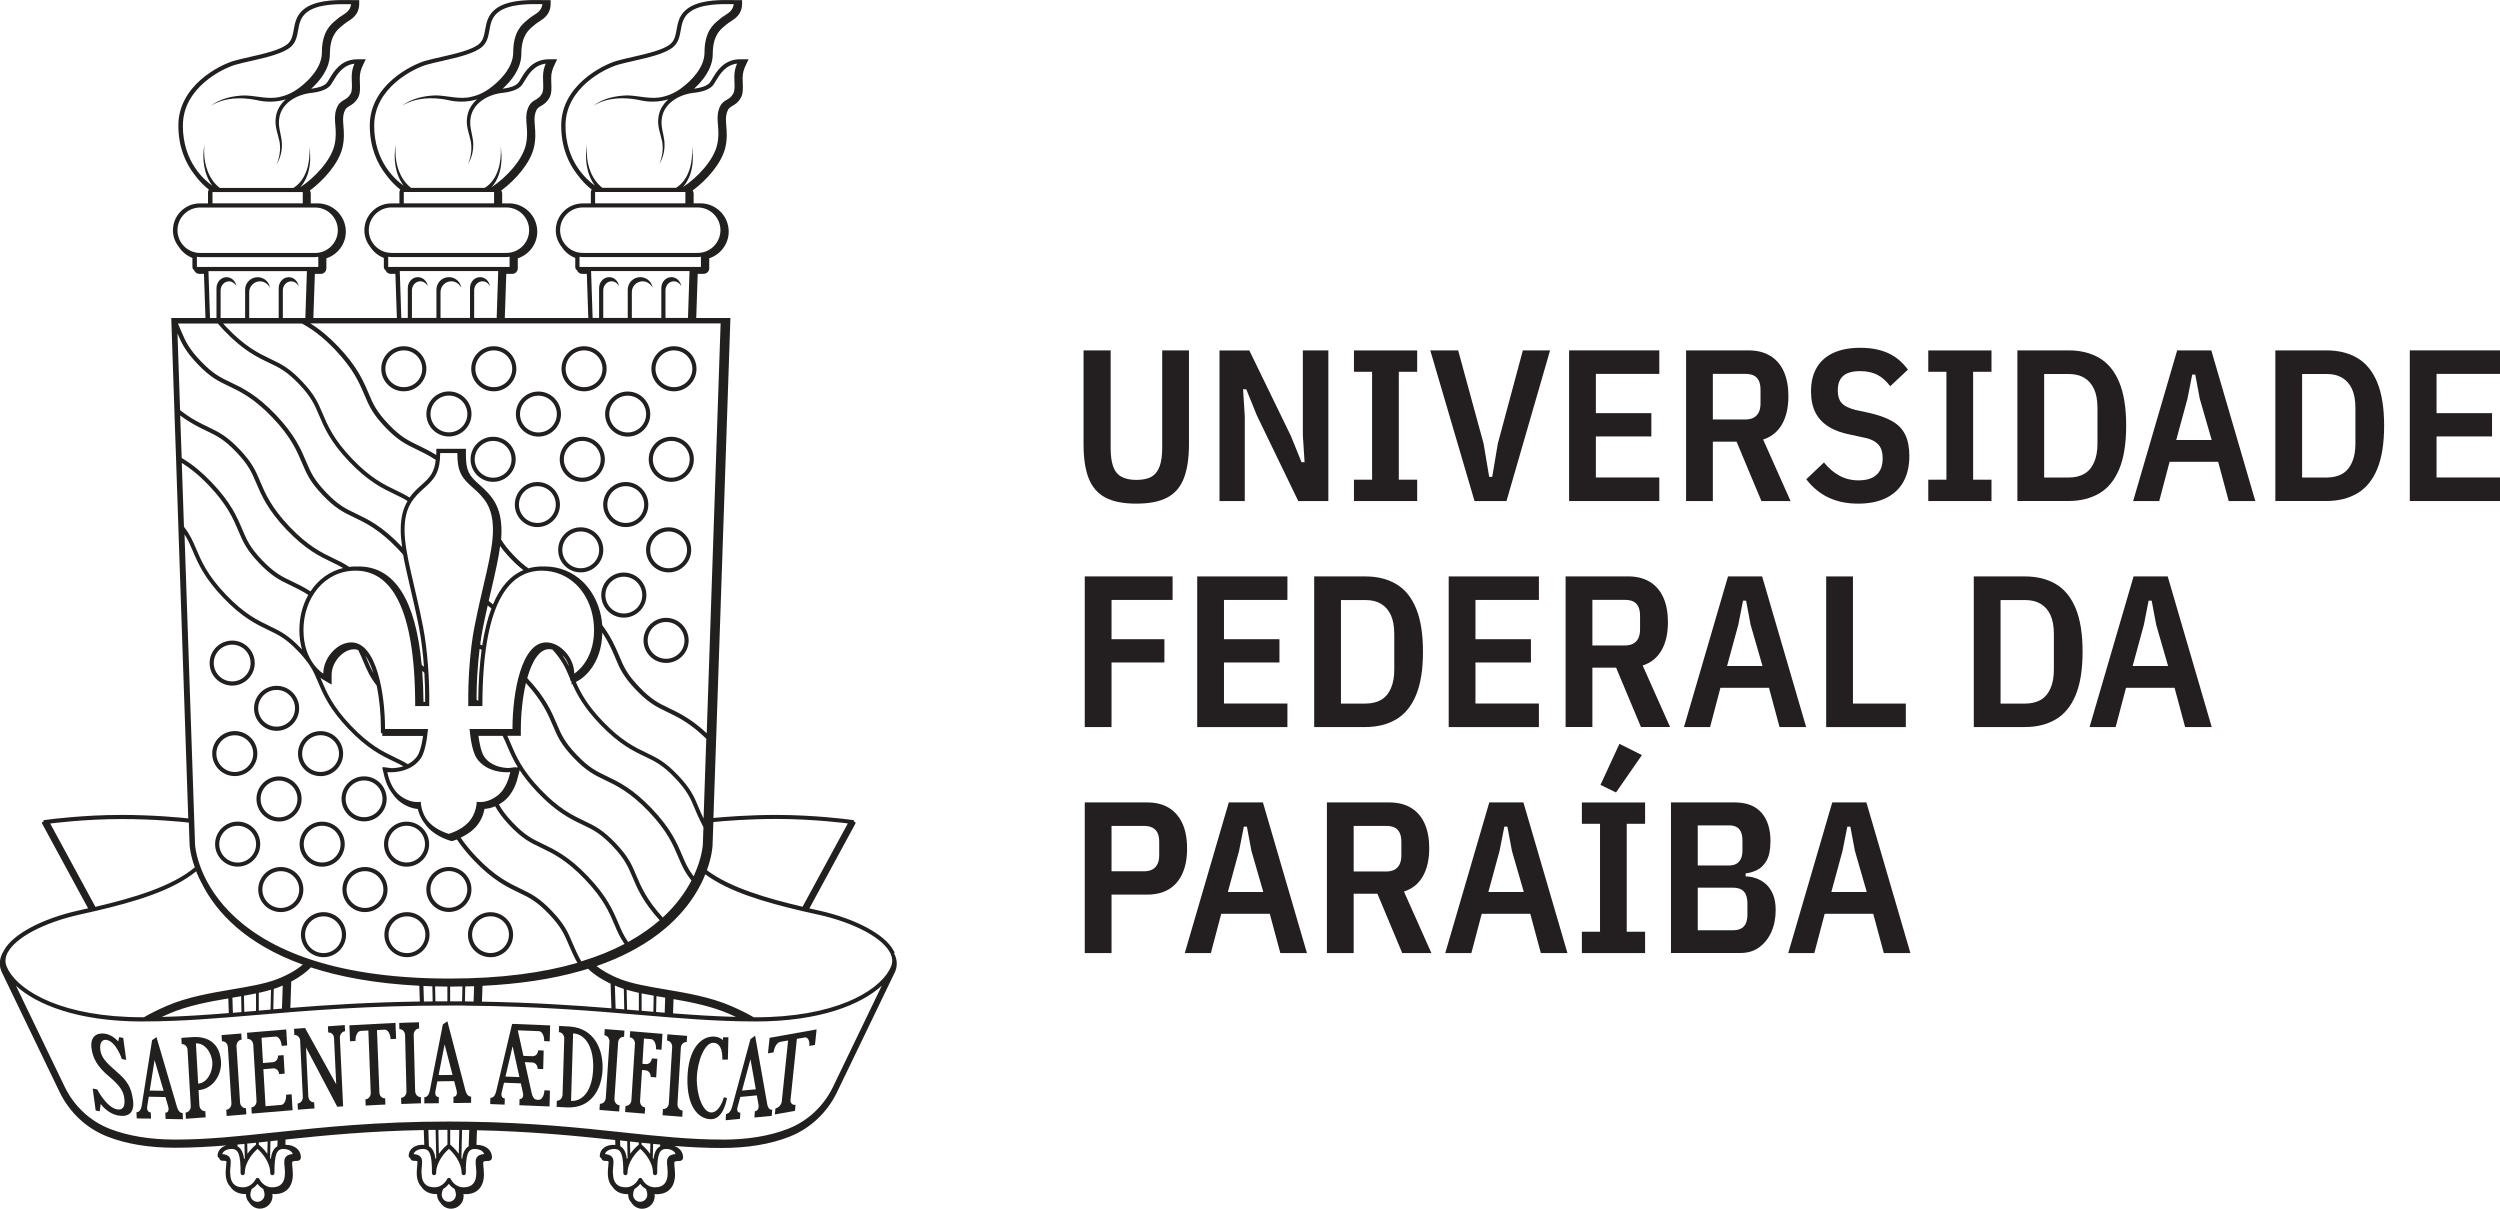<?xml version="1.0" encoding="UTF-8"?>
<svg id="Layer_2" data-name="Layer 2" xmlns="http://www.w3.org/2000/svg" viewBox="0 0 452.01 218.54">
  <defs>
    <style>
      .cls-1 {
        fill: #221f1f;
      }

      .cls-1, .cls-2 {
        stroke-width: 0px;
      }

      .cls-2 {
        fill: #231f20;
      }
    </style>
  </defs>
  <g id="final_cor" data-name="final cor">
    <g id="fundo_claro_full" data-name="fundo claro full">
      <g id="lateral">
        <path class="cls-2" d="m195.93,63.35h4.88v17.68c0,1.3.14,2.38.43,3.24s.77,1.49,1.46,1.89c.69.4,1.61.61,2.75.61s2.13-.2,2.79-.61c.66-.4,1.14-1.03,1.44-1.89.3-.86.45-1.94.45-3.24v-17.68h4.84v16.98c0,2.5-.31,4.54-.92,6.13-.61,1.59-1.61,2.75-2.99,3.49-1.38.74-3.25,1.11-5.62,1.11s-4.21-.37-5.6-1.11c-1.39-.74-2.39-1.91-3.01-3.49s-.92-3.63-.92-6.13v-16.98Z"/>
        <path class="cls-2" d="m234.73,90.59l-7.49-15.49-1.91-4.72h-.58l.31,4.88v15.34h-4.57v-27.24h5.39l7.53,15.49,1.91,4.72h.55l-.31-4.88v-15.34h4.61v27.24h-5.42Z"/>
        <path class="cls-2" d="m256.23,90.59h-11.43v-3.86h3.28v-19.51h-3.28v-3.86h11.43v3.86h-3.32v19.51h3.32v3.86Z"/>
        <path class="cls-2" d="m272.38,90.59h-5.78l-8-27.24h5.04l4.6,16.86,1.01,6.01h.55l1.01-6.01,4.53-16.86h4.92l-7.88,27.24Z"/>
        <path class="cls-2" d="m300.01,90.59h-16.31v-27.24h16.31v4.25h-11.47v7.1h10.03v4.21h-10.03v7.42h11.47v4.25Z"/>
        <path class="cls-2" d="m309.69,79.86v10.73h-4.84v-27.24h11.24c1.59,0,2.92.33,4,1,1.08.66,1.89,1.61,2.44,2.85.55,1.24.82,2.71.82,4.43,0,2.03-.38,3.72-1.15,5.07s-1.91,2.28-3.42,2.77l4.96,11.12h-5.27l-4.49-10.73h-4.29Zm0-4.02h5.89c.57,0,1.06-.1,1.46-.31s.72-.53.94-.96c.22-.43.33-.98.33-1.66v-2.42c0-.7-.11-1.27-.33-1.7-.22-.43-.53-.73-.94-.92-.4-.18-.89-.27-1.46-.27h-5.89v8.23Z"/>
        <path class="cls-2" d="m335.95,91.06c-2.03,0-3.82-.37-5.37-1.11-1.55-.74-2.88-1.84-4-3.3l3.2-3.04c.81,1.01,1.73,1.81,2.77,2.38,1.04.57,2.2.86,3.47.86,1.43,0,2.52-.33,3.26-1,.74-.66,1.11-1.65,1.11-2.95,0-.75-.11-1.37-.33-1.85-.22-.48-.59-.88-1.09-1.21-.51-.33-1.15-.57-1.93-.72l-2.38-.51c-1.64-.31-2.99-.81-4.06-1.48-1.07-.68-1.86-1.53-2.38-2.58-.52-1.04-.78-2.3-.78-3.79,0-1.72.35-3.16,1.05-4.33s1.72-2.05,3.04-2.65c1.33-.6,2.94-.9,4.84-.9s3.59.32,5,.96c1.41.64,2.6,1.63,3.59,2.99l-3.2,3c-.68-.91-1.44-1.59-2.3-2.05-.86-.45-1.91-.68-3.16-.68-1.35,0-2.36.28-3.02.84-.66.56-1,1.44-1,2.63,0,.7.11,1.28.33,1.74.22.46.58.83,1.07,1.11s1.11.52,1.83.7l2.34.51c1.77.39,3.19.9,4.27,1.52,1.08.62,1.87,1.44,2.36,2.46s.74,2.29.74,3.82c0,1.85-.37,3.42-1.09,4.7-.73,1.29-1.78,2.26-3.16,2.93-1.38.66-3.06,1-5.03,1Z"/>
        <path class="cls-2" d="m360.07,90.59h-11.43v-3.86h3.28v-19.51h-3.28v-3.86h11.43v3.86h-3.32v19.51h3.32v3.86Z"/>
        <path class="cls-2" d="m364.75,90.59v-27.24h9.25c2.16,0,4.02.46,5.58,1.38,1.56.92,2.76,2.39,3.59,4.39.83,2,1.25,4.62,1.25,7.84s-.42,5.84-1.25,7.84c-.83,2-2.03,3.47-3.59,4.39-1.56.92-3.42,1.39-5.58,1.39h-9.25Zm4.84-4.25h4.41c1.12,0,2.06-.22,2.83-.66s1.36-1.13,1.78-2.07c.42-.94.62-2.08.62-3.43v-6.4c0-1.41-.21-2.56-.62-3.45-.42-.9-1.01-1.57-1.78-2.03s-1.71-.68-2.83-.68h-4.41v18.73Z"/>
        <path class="cls-2" d="m407.76,90.59h-4.8l-1.91-7.1h-8.78l-1.87,7.1h-4.72l7.96-27.24h6.17l7.96,27.24Zm-7.88-11.04l-2.15-7.45-.82-4.37h-.55l-.86,4.37-2.03,7.45h6.4Z"/>
        <path class="cls-2" d="m411.39,90.59v-27.24h9.25c2.16,0,4.02.46,5.58,1.38,1.56.92,2.76,2.39,3.59,4.39.83,2,1.25,4.62,1.25,7.84s-.42,5.84-1.25,7.84c-.83,2-2.03,3.47-3.59,4.39-1.56.92-3.42,1.39-5.58,1.39h-9.25Zm4.84-4.25h4.41c1.12,0,2.06-.22,2.83-.66s1.36-1.13,1.78-2.07c.42-.94.62-2.08.62-3.43v-6.4c0-1.41-.21-2.56-.62-3.45-.42-.9-1.01-1.57-1.78-2.03s-1.71-.68-2.83-.68h-4.41v18.73Z"/>
        <path class="cls-2" d="m452.01,90.59h-16.31v-27.24h16.31v4.25h-11.47v7.1h10.03v4.21h-10.03v7.42h11.47v4.25Z"/>
        <path class="cls-2" d="m200.97,131.46h-4.84v-27.24h15.88v4.25h-11.04v7.1h9.56v4.21h-9.56v11.67Z"/>
        <path class="cls-2" d="m232.77,131.46h-16.31v-27.24h16.31v4.25h-11.47v7.1h10.03v4.21h-10.03v7.42h11.47v4.25Z"/>
        <path class="cls-2" d="m237.61,131.46v-27.24h9.25c2.16,0,4.02.46,5.58,1.38,1.56.92,2.76,2.39,3.59,4.39.83,2,1.25,4.62,1.25,7.84s-.42,5.84-1.25,7.84c-.83,2-2.03,3.47-3.59,4.39-1.56.92-3.42,1.39-5.58,1.39h-9.25Zm4.84-4.25h4.41c1.12,0,2.06-.22,2.83-.66s1.36-1.13,1.78-2.07c.42-.94.62-2.08.62-3.43v-6.4c0-1.41-.21-2.56-.62-3.45-.42-.9-1.01-1.57-1.78-2.03s-1.71-.68-2.83-.68h-4.41v18.73Z"/>
        <path class="cls-2" d="m278.24,131.46h-16.31v-27.24h16.31v4.25h-11.47v7.1h10.03v4.21h-10.03v7.42h11.47v4.25Z"/>
        <path class="cls-2" d="m287.91,120.72v10.73h-4.84v-27.24h11.24c1.59,0,2.92.33,4,1,1.08.66,1.89,1.61,2.44,2.85.55,1.24.82,2.71.82,4.43,0,2.03-.38,3.72-1.15,5.07s-1.91,2.28-3.42,2.77l4.96,11.12h-5.27l-4.49-10.73h-4.29Zm0-4.02h5.89c.57,0,1.06-.1,1.46-.31s.72-.53.94-.96c.22-.43.33-.98.33-1.66v-2.42c0-.7-.11-1.27-.33-1.7-.22-.43-.53-.73-.94-.92-.4-.18-.89-.27-1.46-.27h-5.89v8.23Z"/>
        <path class="cls-2" d="m326.55,131.46h-4.8l-1.91-7.1h-8.78l-1.87,7.1h-4.72l7.96-27.24h6.17l7.96,27.24Zm-7.88-11.04l-2.15-7.45-.82-4.37h-.55l-.86,4.37-2.03,7.45h6.4Z"/>
        <path class="cls-2" d="m344.58,131.46h-14.4v-27.24h4.84v22.99h9.56v4.25Z"/>
        <path class="cls-2" d="m356.87,131.46v-27.24h9.25c2.16,0,4.02.46,5.58,1.38,1.56.92,2.76,2.39,3.59,4.39.83,2,1.25,4.62,1.25,7.84s-.42,5.84-1.25,7.84c-.83,2-2.03,3.47-3.59,4.39-1.56.92-3.42,1.39-5.58,1.39h-9.25Zm4.84-4.25h4.41c1.12,0,2.06-.22,2.83-.66s1.36-1.13,1.78-2.07c.42-.94.62-2.08.62-3.43v-6.4c0-1.41-.21-2.56-.62-3.45-.42-.9-1.01-1.57-1.78-2.03s-1.71-.68-2.83-.68h-4.41v18.73Z"/>
        <path class="cls-2" d="m399.88,131.46h-4.8l-1.91-7.1h-8.78l-1.87,7.1h-4.72l7.96-27.24h6.17l7.96,27.24Zm-7.88-11.04l-2.15-7.45-.82-4.37h-.55l-.86,4.37-2.03,7.45h6.4Z"/>
        <path class="cls-2" d="m200.97,172.32h-4.84v-27.24h11.24c1.61,0,2.95.34,4.02,1.01,1.07.68,1.87,1.63,2.42,2.85.55,1.22.82,2.72.82,4.49s-.27,3.2-.82,4.45c-.55,1.25-1.35,2.21-2.42,2.87-1.07.66-2.41,1-4.02,1h-6.4v10.58Zm0-22.99v8.2h5.89c.57,0,1.06-.1,1.46-.31s.72-.53.94-.96c.22-.43.33-.98.33-1.66v-2.38c0-.7-.11-1.26-.33-1.68-.22-.42-.53-.72-.94-.92-.4-.19-.89-.29-1.46-.29h-5.89Z"/>
        <path class="cls-2" d="m236.29,172.32h-4.8l-1.91-7.1h-8.78l-1.87,7.1h-4.72l7.96-27.24h6.17l7.96,27.24Zm-7.88-11.04l-2.15-7.45-.82-4.37h-.55l-.86,4.37-2.03,7.45h6.4Z"/>
        <path class="cls-2" d="m244.75,161.59v10.73h-4.84v-27.24h11.24c1.59,0,2.92.33,4,1,1.08.66,1.89,1.61,2.44,2.85.55,1.24.82,2.71.82,4.43,0,2.03-.38,3.72-1.15,5.07s-1.91,2.28-3.42,2.77l4.96,11.12h-5.27l-4.49-10.73h-4.29Zm0-4.02h5.89c.57,0,1.06-.1,1.46-.31s.72-.53.94-.96c.22-.43.33-.98.33-1.66v-2.42c0-.7-.11-1.27-.33-1.7-.22-.43-.53-.73-.94-.92-.4-.18-.89-.27-1.46-.27h-5.89v8.23Z"/>
        <path class="cls-2" d="m283.39,172.32h-4.8l-1.91-7.1h-8.78l-1.87,7.1h-4.72l7.96-27.24h6.17l7.96,27.24Zm-7.88-11.04l-2.15-7.45-.82-4.37h-.55l-.86,4.37-2.03,7.45h6.4Z"/>
        <path class="cls-2" d="m297.44,172.32h-11.43v-3.86h3.28v-19.51h-3.28v-3.86h11.43v3.86h-3.32v19.51h3.32v3.86Zm-.58-35.79l-4.68,6.75-2.81-1.37,3.43-7.42,4.06,2.03Z"/>
        <path class="cls-2" d="m302.12,172.32v-27.24h11.51c2.13,0,3.75.62,4.84,1.85,1.09,1.24,1.64,2.95,1.64,5.13,0,1.51-.23,2.67-.68,3.49-.46.82-1.03,1.4-1.72,1.74-.69.34-1.39.55-2.09.62v.55c.57,0,1.18.1,1.81.31.64.21,1.23.55,1.78,1.01.55.47.99,1.09,1.33,1.87.34.78.51,1.73.51,2.85,0,1.51-.26,2.84-.78,4-.52,1.16-1.25,2.08-2.19,2.77-.94.69-2.05,1.03-3.36,1.03h-12.61Zm4.84-23.1v7.26h5.62c.55,0,1-.1,1.35-.29.35-.2.62-.49.82-.9s.29-.92.29-1.54v-1.79c0-.65-.1-1.18-.29-1.58s-.47-.7-.82-.88c-.35-.18-.8-.27-1.35-.27h-5.62Zm0,11.28v7.69h6.4c.55,0,1.01-.1,1.41-.29.39-.19.68-.51.88-.94.2-.43.29-.98.29-1.66v-1.87c0-.7-.1-1.27-.29-1.7-.2-.43-.49-.74-.88-.94-.39-.19-.86-.29-1.41-.29h-6.4Z"/>
        <path class="cls-2" d="m345.4,172.32h-4.8l-1.91-7.1h-8.78l-1.87,7.1h-4.72l7.96-27.24h6.17l7.96,27.24Zm-7.88-11.04l-2.15-7.45-.82-4.37h-.55l-.86,4.37-2.03,7.45h6.4Z"/>
      </g>
      <g>
        <path class="cls-1" d="m161.79,172.25c-.06-.11-.13-.21-.2-.32-.01-.02-.01-.04-.03-.06-1.53-2.9-6.81-5.74-13.45-7.23-.58-.13-1.18-.27-1.77-.4l8.32-15.33s0,0,0,0c.01-.02,0-.05.01-.08,0-.03.02-.05.01-.08,0,0,0,0,0,0,0-.02-.02-.04-.03-.06-.01-.02-.02-.05-.03-.07,0,0,0,0,0,0-.04-.04-.09-.06-.14-.07l-.16-.02.13-.23-1.07-.14c-.07-.01-6.19-.82-13.05-.82-4.96,0-9.3.36-11.34.55l.48-14.02.05-1.35,2.54-75.03h-.76s-5.42,0-5.42,0l.27-7.98h1.08c.55,0,1-.45,1-1v-1.81c2.03-.67,3.52-2.57,3.52-4.83,0-2.82-2.29-5.11-5.11-5.11h-1.23v-1.79c0-.2-.07-.37-.17-.53,2.6-1.92,5.25-4.97,5.9-7.76.37-1.58.26-2.81.18-3.89-.07-.89-.14-1.67.1-2.43.24-.77.55-.95,1.02-1.22.46-.27,1.03-.61,1.52-1.49.42-.75.37-1.74.33-2.69-.01-.29-.03-.57-.02-.83.01-.92.16-1.51.65-2.52l.43-.9h-.9,0s-.6,0-.6,0c-2.97,0-4.28,2.2-5.06,3.52-.22.37-.41.69-.56.83-.51.49-1.42.81-2.75.98,1.49-1.34,3.39-3.58,3.39-6.29,0-3.27,1.3-4.35,2.16-5.06.13-.11.25-.21.36-.3.19-.17.44-.33.69-.49.88-.56,2.09-1.34,2.09-3.25V.02s-1.02,0-1.29,0c-.32,0-.68-.01-1.06-.01-.05,0-.11,0-.16,0-2.19-.02-5.52.09-7.48,1.64-1.38,1.08-1.63,2.48-1.85,3.71-.18,1.01-.34,1.89-1.05,2.54-1.21,1.1-4.25,1.8-6.94,2.41-1,.23-1.95.44-2.75.67-2.63.74-10.12,4.47-10.12,11.71,0,4,1.35,6.86,2.86,8.8.89,1.25,1.86,2.17,2.66,2.8-.1.13-.16.28-.16.45v2.04h-.98s0,0,0,0h-.5c-2.68,0-4.86,2.18-4.86,4.86,0,1.14.41,2.17,1.07,3,.58.9,1.43,1.6,2.45,2v1.63c0,.25.13.46.32.6.14.38.5.65.93.65h.84l.27,7.98h-15.1l.27-7.98h1.08c.55,0,1-.45,1-1v-1.81c2.03-.67,3.52-2.57,3.52-4.83,0-2.82-2.29-5.11-5.11-5.11h-1.23v-1.79c0-.2-.07-.37-.17-.53,2.6-1.92,5.25-4.97,5.9-7.76.37-1.58.26-2.81.18-3.89-.07-.89-.14-1.67.1-2.43.24-.77.55-.95,1.02-1.22.46-.27,1.03-.61,1.52-1.49.42-.75.37-1.74.33-2.69-.01-.29-.03-.57-.02-.83.01-.92.16-1.51.65-2.52l.43-.9h-.9,0s-.6,0-.6,0c-2.97,0-4.28,2.2-5.06,3.52-.22.37-.41.69-.56.83-.51.49-1.42.81-2.75.98,1.49-1.34,3.39-3.58,3.39-6.29,0-3.27,1.3-4.35,2.16-5.06.13-.11.25-.21.36-.3.19-.17.44-.33.69-.49.88-.56,2.09-1.34,2.09-3.25V.02s-1.02,0-1.29,0c-.32,0-.68-.01-1.06-.01-.05,0-.11,0-.16,0-2.19-.02-5.52.09-7.48,1.64-1.38,1.08-1.63,2.48-1.85,3.71-.18,1.01-.34,1.89-1.05,2.54-1.21,1.1-4.25,1.8-6.94,2.41-1,.23-1.95.44-2.75.67-2.63.74-10.12,4.47-10.12,11.71,0,4,1.36,6.86,2.86,8.8.89,1.25,1.86,2.17,2.66,2.8-.1.13-.16.28-.16.45v2.04h-.98s0,0,0,0h-.5c-2.68,0-4.86,2.18-4.86,4.86,0,1.14.41,2.17,1.07,3,.58.9,1.43,1.6,2.45,2v1.63c0,.25.13.46.32.6.14.38.5.65.93.65h.84l.27,7.98h-15.1l.27-7.98h1.08c.55,0,1-.45,1-1v-1.81c2.03-.67,3.52-2.57,3.52-4.83,0-2.82-2.29-5.11-5.11-5.11h-1.23v-1.79c0-.2-.07-.37-.17-.53,2.6-1.92,5.25-4.97,5.9-7.76.37-1.58.26-2.81.18-3.89-.07-.89-.14-1.67.1-2.43.24-.77.55-.95,1.02-1.22.46-.27,1.03-.61,1.52-1.49.42-.75.37-1.74.33-2.69-.01-.29-.03-.57-.02-.83.01-.92.16-1.51.65-2.52l.43-.9h-.9,0s-.6,0-.6,0c-2.97,0-4.28,2.2-5.06,3.52-.22.37-.41.69-.56.83-.51.49-1.42.81-2.75.98,1.49-1.34,3.39-3.58,3.39-6.29,0-3.27,1.3-4.35,2.16-5.06.13-.11.25-.21.36-.3.19-.17.44-.33.69-.49.88-.56,2.09-1.34,2.09-3.25V.02s-1.02,0-1.29,0c-.32,0-.68-.01-1.06-.01-.05,0-.11,0-.16,0-2.19-.02-5.52.09-7.48,1.64-1.38,1.08-1.63,2.48-1.85,3.71-.18,1.01-.34,1.89-1.05,2.54-1.21,1.1-4.25,1.8-6.94,2.41-1,.23-1.95.44-2.75.67-2.63.74-10.12,4.47-10.12,11.71,0,4,1.36,6.86,2.86,8.8.89,1.25,1.86,2.17,2.66,2.8-.1.13-.16.28-.16.45v2.04h-.98s0,0,0,0h-.5c-2.68,0-4.86,2.18-4.86,4.86,0,1.14.41,2.17,1.07,3,.58.9,1.43,1.6,2.45,2v1.63c0,.25.13.46.32.6.14.38.5.65.93.65h.84l.27,7.98h-6.18l.03,1.03.06,1.8.47,13.86.04,1.29.25,7.06.04,1.2.39,11.53.06,1.86,1.73,50.84c-1.5-.16-6.39-.63-12.1-.63-6.86,0-12.98.81-13.04.82l-1.08.14.13.23-.16.02c-.06,0-.1.03-.14.07,0,0,0,0,0,0-.02.02-.02.05-.03.07-.01.02-.03.04-.03.06,0,0,0,0,0,0,0,.03,0,.05.01.07,0,.03,0,.05.01.08,0,0,0,0,0,0l8.32,15.33c-.59.14-1.19.27-1.77.4-6.64,1.49-11.92,4.33-13.45,7.23-.01.02-.01.04-.02.06-.07.11-.14.22-.2.32-.6,1.13-.68,2.27-.23,3.39l.36.75s0,0,0,0l10.16,21.07c1.8,3.71,4.87,6.57,8.64,8.05,3.43,1.34,7.54,2.02,12.23,2.02,3.1,0,6.15-.17,9.3-.43-.98.27-1.61.97-1.61,1.91,0,.17.12.31.27.35.05.29.3.52.6.52.36,0,.57.03.71.06.02.23,0,.52-.04.88-.04.37-.08.79-.08,1.27,0,1.08.3,1.92.84,2.48.55.85,1.48,1.33,2.7,1.33.05,0,.09,0,.14,0,0,.04,0,.08,0,.11,0,.55.22,1.05.58,1.42.4.66,1.12,1.11,1.94,1.11,1.25,0,2.28-1.02,2.28-2.28,0-.11-.02-.25-.03-.38.13.02.27.03.41.03,2.06,0,3.29-1.33,3.29-3.56,0-.48-.04-.91-.08-1.29-.04-.38-.09-.91,0-1.01.01-.02.16-.15.92-.15.34,0,.62-.28.62-.62,0-1.34-1.13-2.28-2.75-2.28-.02,0-.04,0-.06,0l.03-.96c7.1-.75,15.06-1.53,24.99-1.71l.09,2.68s-.06,0-.1,0c-.07,0-.14-.02-.22-.02-1.47,0-2.5.83-2.5,2.03,0,.17.12.31.27.35.05.29.3.52.6.52.36,0,.57.03.71.06.02.23,0,.52-.04.88-.04.37-.08.79-.08,1.27,0,1.08.3,1.92.84,2.48.55.85,1.48,1.33,2.7,1.33.05,0,.09,0,.14,0,0,.04,0,.08,0,.11,0,.55.22,1.05.58,1.42.4.66,1.12,1.11,1.94,1.11,1.25,0,2.28-1.02,2.28-2.28,0-.11-.02-.25-.03-.38.13.02.27.03.41.03,2.06,0,3.29-1.33,3.29-3.56,0-.48-.04-.91-.08-1.29-.04-.38-.09-.91,0-1.01.01-.02.16-.15.92-.15.34,0,.62-.28.62-.62,0-1.34-1.13-2.28-2.75-2.28-.02,0-.04,0-.06,0l.09-2.65c9.93.22,17.91,1.02,24.99,1.77l.03.89s-.06,0-.1,0c-.07,0-.14-.02-.22-.02-1.47,0-2.5.83-2.5,2.03,0,.17.12.31.27.35.05.29.3.52.6.52.36,0,.57.03.71.06.02.23,0,.52-.04.88-.04.37-.08.79-.08,1.27,0,1.08.3,1.92.84,2.48.55.85,1.48,1.33,2.7,1.33.05,0,.09,0,.14,0,0,.04,0,.08,0,.11,0,.55.22,1.05.58,1.42.4.66,1.12,1.11,1.94,1.11,1.25,0,2.28-1.02,2.28-2.28,0-.11-.02-.25-.03-.38.13.02.27.03.41.03,2.06,0,3.29-1.33,3.29-3.56,0-.48-.04-.91-.08-1.29-.04-.38-.09-.91,0-1.01.01-.02.16-.15.92-.15.34,0,.62-.28.62-.62,0-.99-.62-1.76-1.6-2.1,2.89.23,5.7.37,8.55.37,4.69,0,8.8-.68,12.23-2.02,3.78-1.48,6.85-4.34,8.64-8.05l10.16-21.07s0,0,0,0l.38-.79c.43-1.09.35-2.22-.25-3.35Zm-31.17,33.79c-5.83,0-11.51-.6-18.09-1.31-7.76-.83-16.56-1.76-27.86-1.92h0c-1.14-.02-2.31-.03-3.51-.03-13.01,0-22.76,1.04-31.36,1.95-6.59.7-12.28,1.31-18.11,1.31-4.56,0-8.55-.66-11.86-1.95-3.54-1.39-6.42-4.08-8.11-7.55l-8.83-18.31c3.65,3.35,11.07,6.46,22.86,6.46.14,0,.28,0,.39-.01,6.76-.02,13.02-.55,20.27-1.17,9.4-.8,20.06-1.7,34.75-1.7h2.39c.3.01.59.01.89.02,0,0,0,0,0,0,13.04.12,22.84.95,31.49,1.69,7.24.61,13.5,1.14,20.21,1.16.14.01.28.01.42.01,11.79,0,19.21-3.11,22.87-6.47l-8.83,18.32c-1.69,3.48-4.57,6.16-8.11,7.55-3.31,1.3-7.3,1.96-11.86,1.96Zm-16.72.35c.54.06,1.07.11,1.6.17v.39c-.11.09-.85.69-1.55,1.66l-.05-2.21Zm2.1.22c.53.06,1.07.11,1.59.16l-.04,1.84c-.7-.97-1.44-1.57-1.55-1.66v-.34Zm2.09.21c.43.04.85.08,1.27.12v.31c-.75.41-1.07,1.29-1.21,2.33-.04-.07-.08-.14-.12-.21l.06-2.56Zm-33.34.43c-.74.41-1.06,1.29-1.2,2.33-.04-.07-.08-.14-.12-.21l.11-5.07c.36,0,.74,0,1.1,0,.07,0,.14,0,.2,0l-.1,2.94Zm-5.5-2.96c.54,0,1.09,0,1.65,0v2.66c-.11.09-.85.69-1.55,1.66l-.09-4.31Zm-29.1,2.96c-.74.41-1.06,1.29-1.2,2.33-.04-.07-.08-.14-.12-.21l.07-3.04c.34-.04.67-.07,1.02-.11.09,0,.18-.02.27-.03l-.04,1.05Zm-7.23-.31c.42-.04.85-.08,1.28-.12l.06,2.55c-.04.07-.08.14-.12.21-.14-1.04-.46-1.91-1.2-2.33v-.31Zm1.78-.17c.52-.05,1.06-.11,1.59-.16v.34c-.11.09-.85.69-1.55,1.66l-.04-1.83Zm2.09-.21c.53-.05,1.06-.11,1.6-.17l-.05,2.22c-.7-.97-1.44-1.57-1.55-1.66v-.39Zm34.6-2.27c.56,0,1.1,0,1.65.01l-.09,4.31c-.7-.97-1.43-1.57-1.55-1.66v-2.66Zm-8.87-60.3c-1.93-1.36-2.36-3.86-2.49-4.39,0,0,.22.03.6.03,1.18,0,3.84-.26,5.41-2.46.68-.94,1.11-2.89,1.35-5.36h-7.77c0-6.62-1.61-15.66-6.1-15.66-2.59,0-5.07,2.85-5.07,5.64,0,0-3.58-2.1-3.58-7.86s3.74-10.75,9.44-10.75c6.24,0,10.76,6.33,10.76,24.48h2.54c.09-4.79-.34-10.31-1.11-14.3-1.5-7.69-3.35-13.33-3.35-17.55s1.63-5.87,3.68-7.68c1.82-1.59,2.76-2.91,2.76-6.21h3.1c0,3.3.71,4.42,2.76,6.21,2.05,1.81,3.68,3.47,3.68,7.68s-1.85,9.86-3.35,17.55c-.78,3.99-1.19,9.51-1.11,14.3h2.55c0-18.15,4.51-24.48,10.75-24.48,2.46,0,4.59.95,6.17,2.47.55.53,1.03,1.12,1.45,1.78,1.17,1.82,1.82,4.09,1.82,6.5,0,5.76-3.58,7.86-3.58,7.86,0-2.8-2.48-5.64-5.07-5.64-4.48,0-6.1,9.04-6.1,15.66h-7.77c.24,2.48.69,4.43,1.35,5.36,1.57,2.2,4.23,2.46,5.41,2.46.38,0,.61-.03.61-.03-.14.53-.57,3.02-2.5,4.39-1.23.88-2.35,1.03-2.99,1.03-.37,0-.58-.05-.58-.05,0,0,.04,2.1-1.55,3.77-1.37,1.45-3.5,2.02-3.5,2.02,0,0-2.13-.57-3.5-2.02-1.59-1.67-1.55-3.77-1.55-3.77,0,0-.21.05-.58.05-.64,0-1.75-.16-2.99-1.03Zm-14.07-21.09l1.51.88v-1.75c0-2.3,2.05-4.64,4.06-4.64.26,0,.51.06.75.15.39.78.71,1.52,1,2.23.6,1.41,1.11,2.61,2.33,4.17.51,2.4.77,5.17.77,7.87v.75h.25v.5h7.37c-.33,2.33-.79,3.3-1.06,3.67-.48.66-1.07,1.12-1.69,1.44-.74-.46-1.46-.81-2.25-1.19-2.18-1.04-4.64-2.22-8-5.73-3.36-3.52-4.42-6.04-5.36-8.26-.06-.15-.13-.3-.19-.45.28.22.47.34.5.35Zm7.62-4.34c.57.82,1.06,1.9,1.46,3.18-.41-.74-.72-1.45-1.05-2.22-.13-.31-.27-.63-.41-.95Zm10.5,8.34c-.02-1.99-.1-3.86-.23-5.61.13.12.26.24.39.35.11,1.76.16,3.54.14,5.26h-.3Zm-.33-6.71c-1.09-11.78-4.91-17.77-11.42-17.77-.1,0-.19.01-.28.02-.07,0-.14-.02-.22-.02-.41,0-.8.03-1.19.08-.94-.64-1.8-1.06-2.76-1.51-2.17-1.04-4.64-2.22-8-5.74-3.35-3.52-4.42-6.04-5.36-8.26-.79-1.87-1.41-3.34-3.72-5.76-2.31-2.42-3.75-3.11-5.58-3.99-1.51-.72-3.16-1.51-5.15-3.09l-.47-13.86c.74,1.75,1.41,3.19,3.61,5.5,2.31,2.42,3.75,3.11,5.58,3.98,2.18,1.04,4.65,2.22,8,5.74,3.36,3.52,4.42,6.04,5.36,8.26.79,1.87,1.41,3.34,3.72,5.76,2.31,2.42,3.76,3.11,5.59,3.98,2.17,1.04,4.64,2.22,8,5.74.34.36.64.69.93,1.03.32,1.75.77,3.68,1.27,5.85.51,2.19,1.09,4.67,1.62,7.37.4,2.06.7,4.51.89,7.07-.14-.13-.27-.24-.41-.37Zm-43.4-37.69l-.25-7.06v-.32c1.84,1.39,3.4,2.14,4.79,2.8,1.83.88,3.15,1.51,5.36,3.83,2.21,2.32,2.78,3.67,3.57,5.53.97,2.28,2.06,4.86,5.51,8.49,3.45,3.61,5.98,4.82,8.21,5.89.72.34,1.37.65,2.02,1.04-2.44.58-4.5,2.09-5.91,4.22-1.24-.8-2.35-1.33-3.4-1.83-1.74-.83-3.12-1.48-5.36-3.82-2.2-2.31-2.77-3.66-3.56-5.52-.97-2.3-2.07-4.88-5.52-8.5-1.69-1.77-3.33-3.14-5.03-4.19l-.42-.26v-.3Zm.04,1.2c1.42.88,3.02,2.12,4.88,4.07,3.35,3.51,4.42,6.03,5.36,8.25.79,1.87,1.41,3.35,3.72,5.77,2.31,2.41,3.75,3.11,5.58,3.98,1.02.49,2.11,1.02,3.32,1.79-1.02,1.8-1.61,3.97-1.61,6.36,0,1.35.19,2.51.48,3.51-.06-.07-.12-.13-.19-.2-2.31-2.42-3.75-3.11-5.58-3.99-2.18-1.04-4.65-2.22-8-5.73-3.36-3.52-4.42-6.04-5.37-8.26-.58-1.37-1.07-2.53-2.21-4.01h0s-.39-11.54-.39-11.54Zm21.7-25.21c1.69.92,3.62,2.24,5.98,4.71,3.36,3.52,4.42,6.04,5.36,8.26.79,1.87,1.42,3.34,3.72,5.76,2.31,2.42,3.76,3.11,5.59,3.99,1.08.52,2.24,1.07,3.55,1.94-.2,2.09-.95,3.11-2.44,4.41-.87.76-1.65,1.51-2.29,2.4-.8-.51-1.56-.88-2.4-1.28-2.17-1.04-4.64-2.22-8-5.74-3.35-3.51-4.42-6.03-5.36-8.26-.79-1.86-1.41-3.34-3.72-5.76-2.31-2.42-3.75-3.11-5.58-3.98-2.18-1.04-4.64-2.22-8-5.74-.23-.24-.45-.48-.65-.71h14.24Zm31.58,68.01c0-3.09.21-6.32.56-9.19.12.06.24.12.36.17-.37,2.72-.58,5.79-.61,9.25-.1-.08-.21-.16-.31-.23Zm.77-9.92s-.08-.04-.11-.06c.13-.97.28-1.89.44-2.73.3-1.52.61-2.96.92-4.32.23.19.45.36.67.53-.71,1.88-1.26,4.12-1.66,6.7-.08-.04-.17-.08-.25-.12Zm1.43-7.94c.17-.76.34-1.5.51-2.2.69-2.97,1.27-5.49,1.56-7.72.47.67,1.07,1.4,1.87,2.24.88.93,1.64,1.59,2.34,2.12-2.33.96-4.17,3.04-5.51,6.2-.25-.2-.51-.42-.78-.65Zm22.89,10.3c.79,1.87,1.41,3.35,3.72,5.76,2.31,2.42,3.75,3.11,5.58,3.99,1.99.95,4.22,2.02,7.15,4.88l-.49,14.42c-.36-.73-.65-1.42-.93-2.08-.78-1.87-1.41-3.35-3.72-5.76-2.31-2.42-3.75-3.11-5.58-3.99-2.18-1.04-4.64-2.22-8-5.74-2.8-2.92-4-5.15-4.86-7.11l.71-.41c.16-.1,3.98-2.41,4.07-8.52,1.16,1.74,1.78,3.2,2.36,4.56Zm-69.88,64.23c-4.16.33-8.09.6-12.12.7.42-.2.85-.39,1.31-.59,3.29-1.43,7.17-2.16,10.72-2.76l.09,2.66Zm.66-2.78c.06-.01.12-.02.18-.03.47-.08.93-.16,1.39-.24l.06,2.87c-.52.04-1.03.08-1.55.13l-.09-2.72Zm2.08-.36c.75-.13,1.48-.27,2.18-.41v3.15c-.72.06-1.42.12-2.12.18l-.06-2.91Zm2.68-.52c.77-.17,1.51-.35,2.21-.56l-.08,3.59c-.72.06-1.43.12-2.13.18v-3.21Zm2.71-.71c.3-.1.6-.2.88-.31.26-.1.5-.2.74-.3l-.14,4.17c-.52.04-1.05.09-1.56.13l.08-3.69Zm3.15-1.33c1.78-.93,2.9-1.87,3.56-2.56,5.19,1.7,11.63,2.92,19.6,3.32l.1,2.85c-9.17.14-16.7.62-23.41,1.16l.16-4.77Zm23.91.8c.53.02,1.07.04,1.61.06l.06,2.73c-.53,0-1.05.01-1.58.02l-.09-2.81Zm2.11.07c.73.02,1.47.03,2.22.04v2.67c-.73,0-1.45,0-2.16,0l-.06-2.71Zm2.72.04c.11,0,.23,0,.34,0,.64,0,1.25-.02,1.88-.03l-.06,2.7s-.01,0-.02,0h-2.14v-2.68Zm2.72-.03c.54-.01,1.08-.02,1.61-.04l-.09,2.77c-.4,0-.79-.01-1.19-.02-.13,0-.26,0-.38,0l.06-2.71Zm3.12-.11c6.61-.32,12.55-1.21,17.69-2.67.33-.09.65-.18,1.04-.3.12-.04.23-.08.35-.12.78.76,2.08,1.75,4.09,2.7l.15,4.45c-6.7-.54-14.24-1.04-23.41-1.2l.1-2.86Zm14.9-59.29c.33.47.58.99.75,1.53-.32-.65-.7-1.3-1.23-2.02.17.15.33.31.48.49Zm17.7,46.93c-2.93-3.22-3.93-5.57-4.82-7.68-.78-1.86-1.41-3.34-3.72-5.76-2.31-2.42-3.75-3.11-5.58-3.98-2.18-1.04-4.64-2.22-8-5.74-3.36-3.52-4.42-6.04-5.36-8.26-.21-.49-.41-.96-.62-1.42h2.44v-1c0-2.97.32-6.01.92-8.55,2.98,3.25,4,5.64,4.9,7.75.79,1.87,1.41,3.34,3.72,5.76,2.31,2.42,3.75,3.11,5.58,3.99,2.18,1.04,4.65,2.22,8,5.73,3.36,3.52,4.43,6.04,5.36,8.26.61,1.44,1.11,2.64,2.37,4.22-1.07,2.06-2.7,4.39-5.18,6.68Zm-32.27-29.05c-.22-.3-.71-1.24-1.05-3.78h4.38c.27.55.51,1.1.77,1.7.51,1.21,1.07,2.51,1.97,3.98l-.37.04.02-.07-1.11.14s-.09,0-.23.02c-1.21-.03-3.18-.36-4.38-2.03Zm3.29,8.21c2.07-1.46,2.66-3.97,2.85-4.79l.26-1.01c.78,1.19,1.79,2.5,3.21,4,3.47,3.63,5.99,4.84,8.22,5.9,1.75.83,3.14,1.49,5.36,3.82,2.23,2.34,2.82,3.75,3.57,5.53.9,2.14,1.92,4.56,4.95,7.89-.06.05-.12.11-.19.16-1.48,1.27-3.22,2.5-5.29,3.65-.07.04-.15.08-.22.12l-.05-.07c-.77-1.12-1.17-2.03-1.71-3.3-.97-2.3-2.07-4.88-5.52-8.49-3.45-3.61-5.97-4.82-8.2-5.89-1.85-.88-3.17-1.51-5.38-3.83-1.25-1.31-1.97-2.33-2.51-3.29.21-.12.43-.25.65-.41Zm20.32,33.15c.24.1.48.2.74.3.28.11.58.21.88.31l.08,3.69c-.52-.04-1.04-.09-1.56-.13l-.14-4.17Zm2.13.76c.7.2,1.43.39,2.21.56v3.21c-.7-.06-1.41-.12-2.13-.18l-.08-3.59Zm2.71.66c.71.15,1.43.28,2.18.41l-.06,2.91c-.7-.06-1.4-.12-2.12-.18v-3.15Zm2.68.5c.46.08.93.16,1.4.24.06.01.12.02.18.03l-.09,2.72c-.51-.04-1.03-.08-1.55-.13l.06-2.87Zm3.08.53c3.33.58,6.91,1.31,9.97,2.63.46.2.89.4,1.31.59-3.77-.1-7.48-.34-11.36-.64l.09-2.58Zm5.4-30.68l-.09,2.71s-.1,2.31-1.56,5.52c-.04.08-.08.17-.12.25-1.01-1.34-1.47-2.39-2.02-3.7l-.03-.06c-.9-2.15-2.03-4.84-5.51-8.49-3.45-3.61-5.98-4.82-8.22-5.89-1.83-.88-3.15-1.51-5.36-3.83-2.21-2.32-2.78-3.67-3.57-5.53-.96-2.27-2.05-4.81-5.36-8.33.86-3.08,2.19-5.24,3.95-5.24.21,0,.41.04.62.09,1.78,1.98,2.35,3.3,3.04,4.94.05.12.1.24.15.36v.31l.11-.06c.05.11.09.22.14.33v.42l.15-.09c.9,2.01,2.13,4.28,4.97,7.25,3.47,3.63,5.99,4.84,8.22,5.9,1.83.88,3.15,1.51,5.36,3.83,2.24,2.33,2.83,3.74,3.57,5.53l.04.1c.27.64.55,1.31.91,2.02l.62,1.25v.4Zm-41.28-.29c1.11-1.17,1.55-2.51,1.72-3.42.53-.03,1.19-.15,1.92-.47.57,1.02,1.33,2.09,2.64,3.48,2.31,2.42,3.76,3.11,5.59,3.98,2.17,1.04,4.64,2.22,8,5.74,3.37,3.52,4.43,6.04,5.37,8.26.5,1.19.94,2.21,1.78,3.43-2.23,1.18-4.81,2.25-7.81,3.15-.71-1.23-1.17-2.33-1.61-3.36-.79-1.87-1.41-3.34-3.72-5.76-2.31-2.42-3.76-3.11-5.59-3.99-2.17-1.04-4.64-2.22-8-5.73-1.24-1.3-2.16-2.47-2.89-3.53.8-.37,1.79-.94,2.59-1.78Zm62.07,15.7c6.44,1.45,11.52,4.13,12.95,6.85.46.86.52,1.71.21,2.49l-.35.73c-2.23,3.92-9.91,8.49-24.2,8.49-.1,0-.19,0-.29,0-1.11-.66-2.5-1.35-4.15-2.06-3.69-1.6-8.04-2.34-11.88-2.99-3-.51-5.84-.99-7.98-1.81-2.05-.78-3.46-1.66-4.41-2.4,2.2-.76,4.27-1.64,6.2-2.66.29-.15.57-.3.85-.46,2.03-1.13,3.88-2.4,5.49-3.79.27-.23.54-.46.79-.7,2.29-2.11,4.12-4.47,5.44-7.03.19-.37.36-.72.52-1.06.14-.31.26-.6.37-.89,4.28,3.17,10.79,5.05,17.31,6.59,1.05.24,2.1.48,3.13.71Zm-7.62-17.3c6.89,0,12.95.81,12.95.81l-8.18,15.06s-.07-.02-.1-.02c-6.22-1.47-12.97-3.39-17.2-6.58.92-2.53,1.01-4.28,1.02-4.38l.15-4.33c1.97-.2,6.32-.56,11.37-.56Zm-35.56-101.65c.2.02.39.06.59.06h20.77c.2,0,.4-.04.59-.06v1.84h-21.95v-1.84Zm2.82-11.7h16.32v2.04h-16.32v-2.04Zm-5.35-12.05c0-6.77,7.09-10.29,9.57-10.99.79-.22,1.72-.44,2.71-.66,2.77-.63,5.92-1.35,7.27-2.59.9-.82,1.09-1.91,1.28-2.96.21-1.2.42-2.34,1.57-3.25,1.99-1.56,5.74-1.5,7.75-1.47.09,0,.18,0,.26,0-.13,1.09-.85,1.55-1.61,2.04-.3.19-.58.37-.83.59-.1.09-.21.18-.32.27-.94.78-2.52,2.09-2.52,5.83,0,2.95-2.77,5.39-4.01,6.32-.12.1-.25.19-.38.28-.12.09-.2.13-.2.14l-.44.28c-.79.47-1.65.82-2.55,1.01-2.09.52-4.24-.21-6.37-.26-2.17.06-4.44.55-6.17,1.9,0,0,0,0,0,0,0,0,0,0,0,0,2.45-1.55,5.52-1.62,8.27-1.07,1.72.43,3.59.4,5.3-.11-1,.9-1.7,2.07-1.81,3.49-.17,1.44.43,2.82.71,4.17.15.88.11,1.81-.09,2.69-.1.45-.24.9-.44,1.32.76-1.18,1.05-2.65.93-4.07-.15-1.39-.67-2.67-.48-4.05.3-2.78,3.02-4.37,5.6-4.71,0,0,0,0,0,0,1.68-.17,2.82-.57,3.5-1.21.23-.21.43-.56.69-.99.69-1.15,1.7-2.84,3.82-3.11-.35.84-.48,1.49-.49,2.37,0,.28,0,.58.02.89.04.81.07,1.65-.21,2.16-.35.64-.74.87-1.15,1.11-.52.3-1.11.65-1.47,1.78-.3.95-.23,1.85-.15,2.81.08,1.01.18,2.15-.15,3.58-.65,2.8-3.56,5.91-6.2,7.65.24-.27.46-.56.65-.87,1.19-1.9,1.32-4.25,1.02-6.41.16,2.66-.48,5.91-2.9,7.39h-13.32c-2.31-1.79-3.05-5.02-2.77-7.83-.46,2.53-.12,5.36,1.44,7.44-.88-.62-2.14-1.72-3.22-3.38-1.17-1.8-2.12-4.26-2.12-7.53Zm-.98,18.95c0-2.27,1.84-4.11,4.11-4.11h20.77c2.27,0,4.11,1.84,4.11,4.11s-1.84,4.11-4.11,4.11h-20.77c-2.27,0-4.11-1.84-4.11-4.11Zm5.59,7.39h17.81l-.28,8.48h-4.07v-4.99c0-.91.68-1.64,1.51-1.64.44,0,.82.2,1.1.52.1.12.19.25.25.4-.13-.95-.88-1.67-1.79-1.67-1.01,0-1.82.88-1.82,1.98v5.4h-5.33v-4.67c0-1.08.88-1.96,1.96-1.96.5,0,.93.2,1.28.5.22.19.41.42.52.7-.14-1.1-1.09-1.95-2.23-1.95-1.25,0-2.27,1.01-2.27,2.26v5.12h-4.43v-4.98c0-.91.68-1.65,1.52-1.65.38,0,.72.16.99.42.14.13.27.28.35.46-.15-.93-.89-1.63-1.79-1.63-1,0-1.82.88-1.82,1.98v5.4h-1.17l-.28-8.48Zm-36.67-2.59c.2.02.39.06.59.06h20.77c.2,0,.4-.04.59-.06v1.84h-21.95v-1.84Zm2.82-11.7h16.32v2.04h-16.32v-2.04Zm-5.35-12.05c0-6.77,7.09-10.29,9.57-10.99.79-.22,1.72-.44,2.71-.66,2.77-.63,5.92-1.35,7.27-2.59.9-.82,1.09-1.91,1.28-2.96.21-1.2.42-2.34,1.57-3.25,1.99-1.56,5.74-1.5,7.75-1.47.09,0,.18,0,.26,0-.13,1.09-.85,1.55-1.61,2.04-.3.19-.58.37-.83.59-.1.09-.21.18-.32.27-.94.78-2.52,2.09-2.52,5.83,0,2.95-2.77,5.39-4.01,6.32-.12.1-.25.19-.38.28-.12.09-.2.13-.2.14l-.44.28c-.79.47-1.65.82-2.55,1.01-2.09.52-4.24-.21-6.37-.26-2.17.06-4.44.55-6.17,1.9,0,0,0,0,0,0,0,0,0,0,0,0,2.45-1.55,5.52-1.62,8.27-1.07,1.72.43,3.59.4,5.3-.11-1,.9-1.7,2.07-1.81,3.49-.17,1.44.43,2.82.71,4.17.15.89.11,1.81-.09,2.7-.1.45-.24.9-.44,1.32.76-1.18,1.05-2.65.93-4.07-.15-1.39-.67-2.67-.48-4.05.3-2.78,3.02-4.37,5.6-4.71,0,0,0,0,0,0,1.68-.17,2.82-.57,3.5-1.21.23-.21.43-.56.69-.99.69-1.15,1.7-2.84,3.82-3.11-.35.84-.48,1.49-.49,2.37,0,.28,0,.58.02.89.04.81.07,1.65-.21,2.16-.35.64-.74.87-1.15,1.11-.52.3-1.11.65-1.47,1.78-.3.95-.23,1.85-.15,2.81.08,1.01.18,2.15-.15,3.58-.65,2.8-3.56,5.91-6.2,7.65.24-.27.46-.56.65-.87,1.19-1.9,1.32-4.25,1.02-6.41.16,2.66-.48,5.91-2.9,7.39h-13.32c-2.31-1.79-3.05-5.02-2.77-7.83-.46,2.53-.12,5.36,1.44,7.44-.88-.62-2.14-1.72-3.22-3.38-1.17-1.8-2.12-4.26-2.12-7.53Zm-.98,18.95c0-2.27,1.84-4.11,4.11-4.11h20.77c2.27,0,4.11,1.84,4.11,4.11s-1.84,4.11-4.11,4.11h-20.77c-2.27,0-4.11-1.84-4.11-4.11Zm5.59,7.39h17.81l-.28,8.48h-4.07v-4.99c0-.91.68-1.64,1.51-1.64.44,0,.82.2,1.1.52.1.12.19.25.25.4-.13-.95-.88-1.67-1.79-1.67-1.01,0-1.82.88-1.82,1.98v5.4h-5.33v-4.67c0-1.08.88-1.96,1.96-1.96.5,0,.93.2,1.28.5.22.19.41.42.52.7-.14-1.1-1.09-1.95-2.23-1.95-1.25,0-2.27,1.01-2.27,2.26v5.12h-4.43v-4.98c0-.91.68-1.65,1.52-1.65.38,0,.72.16.99.42.14.13.27.28.35.46-.15-.93-.89-1.63-1.79-1.63-1,0-1.82.88-1.82,1.98v5.4h-1.17l-.28-8.48Zm58.02,9.48l-2.5,73.74v.35c-2.8-2.6-4.96-3.65-6.88-4.57-1.83-.88-3.15-1.51-5.36-3.83-2.21-2.3-2.78-3.65-3.56-5.51l-.02-.05c-.69-1.62-1.46-3.41-3.08-5.6-.17-2.16-.83-4.18-1.93-5.89-.46-.72-1-1.38-1.6-1.96-1.84-1.77-4.28-2.75-6.86-2.75-.07,0-.13.01-.2.01-.1,0-.2-.01-.3-.01-.87,0-1.69.12-2.46.34-.78-.54-1.62-1.25-2.65-2.33-1.09-1.14-1.78-2.04-2.29-2.89.04-.51.07-1.02.07-1.5,0-4.52-1.74-6.42-4.02-8.43-1.9-1.66-2.41-2.53-2.41-5.46v-1h-5.1s-.25,0-.25,0v.75c0,.14,0,.25-.01.38-1.18-.75-2.26-1.27-3.26-1.75-1.8-.86-3.18-1.53-5.39-3.84-2.22-2.34-2.82-3.75-3.57-5.53-.97-2.3-2.07-4.88-5.51-8.49-1.7-1.78-3.3-3.11-5.04-4.19h74.2Zm-94.69-12.06c.2.02.39.06.59.06h20.77c.2,0,.4-.04.59-.06v1.84h-21.95v-1.84Zm2.82-11.7h16.32v2.04h-16.32v-2.04Zm-5.35-12.05c0-6.77,7.09-10.29,9.57-10.99.79-.22,1.72-.44,2.71-.66,2.77-.63,5.92-1.35,7.27-2.59.9-.82,1.09-1.91,1.28-2.96.21-1.2.42-2.34,1.57-3.25,1.99-1.56,5.74-1.5,7.75-1.47.09,0,.18,0,.26,0-.13,1.09-.85,1.55-1.61,2.04-.3.19-.58.37-.83.59-.1.09-.21.18-.32.27-.94.78-2.52,2.09-2.52,5.83,0,2.95-2.77,5.39-4.01,6.32-.12.1-.25.19-.38.28-.12.09-.2.13-.2.14l-.44.28c-.79.47-1.65.82-2.55,1.01-2.09.52-4.24-.21-6.37-.26-2.17.06-4.44.55-6.17,1.9,0,0,0,0,0,0,0,0,0,0,0,0,2.45-1.55,5.52-1.62,8.27-1.07,1.72.43,3.59.4,5.3-.11-1,.9-1.7,2.07-1.81,3.49-.17,1.44.43,2.82.71,4.17.15.89.11,1.81-.09,2.7-.1.45-.24.9-.44,1.32.76-1.18,1.05-2.65.93-4.07-.15-1.39-.67-2.67-.48-4.05.3-2.78,3.02-4.37,5.6-4.71,0,0,0,0,0,0,1.68-.17,2.82-.57,3.5-1.21.23-.21.43-.56.69-.99.69-1.15,1.7-2.84,3.82-3.11-.35.84-.48,1.49-.49,2.37,0,.28,0,.58.02.89.04.81.07,1.65-.21,2.16-.35.64-.74.87-1.15,1.11-.52.3-1.11.65-1.47,1.78-.3.95-.23,1.85-.15,2.81.08,1.01.18,2.15-.15,3.58-.65,2.8-3.56,5.91-6.2,7.65.24-.27.46-.56.65-.87,1.19-1.9,1.32-4.25,1.02-6.41.16,2.66-.48,5.91-2.9,7.39h-13.32c-2.31-1.79-3.05-5.02-2.77-7.83-.46,2.53-.12,5.36,1.44,7.44-.88-.62-2.14-1.72-3.22-3.38-1.17-1.8-2.12-4.26-2.12-7.53Zm-.98,18.95c0-2.27,1.84-4.11,4.11-4.11h20.77c2.27,0,4.11,1.84,4.11,4.11s-1.84,4.11-4.11,4.11h-20.77c-2.27,0-4.11-1.84-4.11-4.11Zm5.59,7.39h17.81l-.28,8.48h-4.07v-4.99c0-.91.68-1.64,1.51-1.64.44,0,.82.2,1.1.52.1.12.19.25.25.4-.13-.95-.88-1.67-1.79-1.67-1.01,0-1.82.88-1.82,1.98v5.4h-5.33v-4.67c0-1.08.88-1.96,1.96-1.96.5,0,.93.2,1.28.5.22.19.41.42.52.7-.14-1.1-1.09-1.95-2.23-1.95-1.25,0-2.27,1.01-2.27,2.26v5.12h-4.43v-4.98c0-.91.68-1.65,1.52-1.65.38,0,.72.16.99.42.14.13.27.28.35.46-.15-.93-.89-1.63-1.79-1.63-1,0-1.82.88-1.82,1.98v5.4h-1.17l-.28-8.48Zm1.71,9.48l.43.49c.21.24.44.49.67.74,3.47,3.63,5.99,4.84,8.22,5.9,1.75.83,3.14,1.49,5.36,3.82,2.2,2.31,2.8,3.71,3.56,5.5.98,2.31,2.06,4.9,5.52,8.52,3.45,3.61,5.98,4.82,8.21,5.89.84.4,1.57.75,2.33,1.23-.77,1.29-1.24,2.9-1.24,5.22,0,.97.1,2.01.26,3.11-.06-.06-.11-.12-.17-.18-3.45-3.61-5.98-4.82-8.21-5.89-1.85-.88-3.17-1.51-5.39-3.83-2.21-2.32-2.78-3.67-3.57-5.53-.98-2.31-2.07-4.88-5.51-8.49-3.45-3.62-5.98-4.83-8.22-5.9-1.75-.83-3.14-1.49-5.36-3.82-2.06-2.16-2.71-3.49-3.46-5.27l-.64-1.51h7.2Zm-6.01,38.6l-.02-.48c.65.99,1.02,1.88,1.47,2.93l.03.08c.97,2.27,2.07,4.83,5.49,8.42,3.45,3.61,5.98,4.82,8.22,5.89,1.83.88,3.15,1.51,5.36,3.83.78.81,1.34,1.5,1.79,2.13.13.21.26.4.39.58.59.93.96,1.79,1.38,2.8l.02.05c.96,2.28,2.06,4.85,5.5,8.46,3.47,3.62,5.99,4.83,8.22,5.89.61.29,1.16.56,1.71.87-.74.24-1.46.32-2.02.34-.11,0-.19-.01-.21-.01l-1.45-.19.02.08-.18-.02.26,1.06.03.14c.14.63.52,2.25,1.62,3.61.38.55.86,1.09,1.48,1.53,1.16.82,2.24,1.11,3.06,1.19.17.75.54,1.73,1.28,2.65.18.27.39.53.63.78,1.55,1.64,3.87,2.27,3.97,2.3l.26.07.26-.07s.3-.08.67-.22c.76,1.13,1.73,2.36,3.05,3.76,3.45,3.6,5.98,4.81,8.21,5.88,1.8.86,3.18,1.53,5.38,3.84,2.21,2.32,2.78,3.67,3.57,5.53l.07.16c.4.93.85,1.98,1.5,3.13-.09.02-.17.05-.26.07-5.95,1.7-13.44,2.77-22.86,2.77-44.85,0-46.01-24.21-46.01-24.21l-1.89-55.59Zm-11.37,50.99c5.87,0,10.79.49,12.13.64l.14,4c0,.14.1,1.75.94,4.09-4.16,3.52-11.31,5.57-17.87,7.12-.04,0-.07.02-.1.02l-8.17-15.06s6.05-.81,12.94-.81ZM1.4,172.22c1.43-2.71,6.52-5.4,12.95-6.85,1.03-.23,2.08-.47,3.13-.71,6.87-1.62,13.73-3.62,17.98-7.12.33.82.75,1.71,1.27,2.65,2.43,4.62,7.49,10.43,18.02,14.22-.95.79-2.44,1.78-4.72,2.65-2.14.82-4.97,1.3-7.98,1.81-3.84.65-8.18,1.39-11.88,2.99-1.64.71-3.03,1.41-4.14,2.06-.1,0-.2,0-.3,0-14.3,0-21.97-4.57-24.19-8.47l-.35-.73c-.32-.8-.25-1.65.2-2.51Zm40.2,39.88c0-.45.04-.85.07-1.19.07-.76.13-1.35-.26-1.78-.25-.27-.64-.42-1.23-.47.2-.63.95-.92,1.69-.92,1.26,0,1.63.98,1.63,4.36,0,.21.17.38.38.38s.38-.17.38-.38c0-2.12,1.68-3.82,2.3-4.39.62.56,2.3,2.27,2.3,4.39,0,.21.17.38.38.38s.38-.17.38-.38c0-3.38.37-4.36,1.63-4.36.74,0,1.49.29,1.69.92-.6.05-.98.19-1.23.47-.39.43-.33,1.03-.26,1.78.03.35.07.75.07,1.2,0,1.7-.77,2.56-2.29,2.56-1.63,0-2.29-1.42-2.32-1.48-.06-.13-.19-.22-.34-.22h0c-.15,0-.28.09-.34.22,0,.01-.68,1.48-2.31,1.48-1.52,0-2.29-.86-2.29-2.56Zm6.23,3.91c0,.7-.57,1.28-1.28,1.28s-1.28-.57-1.28-1.28c0-.3.09-.67.23-1.03.48-.28.83-.64,1.05-.94.23.3.57.66,1.05.94.14.35.23.72.23,1.03Zm30.93-11.72l.11,5.07c-.04.07-.08.14-.12.21-.14-1.04-.46-1.91-1.2-2.33l-.1-2.94c.44,0,.87-.02,1.31-.02Zm-2.56,7.81c0-.45.04-.85.07-1.19.07-.76.13-1.35-.26-1.78-.25-.27-.64-.42-1.23-.47.2-.63.95-.92,1.69-.92,1.26,0,1.63.98,1.63,4.36,0,.21.17.38.38.38s.38-.17.38-.38c0-2.12,1.68-3.82,2.3-4.39.62.56,2.3,2.27,2.3,4.39,0,.21.17.38.38.38s.38-.17.38-.38c0-3.38.37-4.36,1.63-4.36.74,0,1.49.29,1.69.92-.6.05-.98.19-1.23.47-.39.43-.33,1.03-.26,1.78.03.35.07.75.07,1.2,0,1.7-.77,2.56-2.29,2.56-1.63,0-2.29-1.42-2.32-1.48-.06-.13-.19-.22-.34-.22h0c-.15,0-.28.09-.34.22,0,.01-.68,1.48-2.31,1.48-1.52,0-2.29-.86-2.29-2.56Zm6.23,3.91c0,.7-.57,1.28-1.28,1.28s-1.28-.57-1.28-1.28c0-.3.09-.67.23-1.03.48-.28.83-.64,1.05-.94.23.3.57.66,1.05.94.14.35.23.72.23,1.03Zm30-9.78c.33.04.65.07.97.1l.07,3.03c-.04.07-.08.14-.12.21-.14-1.04-.46-1.91-1.2-2.33l-.04-1.05c.11.01.21.02.32.03Zm-1.63,5.87c0-.45.04-.85.07-1.19.07-.76.13-1.35-.26-1.78-.25-.27-.64-.42-1.23-.47.2-.63.95-.92,1.69-.92,1.26,0,1.63.98,1.63,4.36,0,.21.17.38.38.38s.38-.17.38-.38c0-2.12,1.68-3.82,2.3-4.39.62.56,2.3,2.27,2.3,4.39,0,.21.17.38.38.38s.38-.17.38-.38c0-3.38.37-4.36,1.63-4.36.74,0,1.49.29,1.69.92-.6.05-.98.19-1.23.47-.39.43-.33,1.03-.26,1.78.03.35.07.75.07,1.2,0,1.7-.77,2.56-2.29,2.56-1.63,0-2.29-1.42-2.32-1.48-.06-.13-.19-.22-.34-.22h0c-.15,0-.28.09-.34.22,0,.01-.68,1.48-2.31,1.48-1.52,0-2.29-.86-2.29-2.56Zm6.23,3.91c0,.7-.57,1.28-1.28,1.28s-1.28-.57-1.28-1.28c0-.3.09-.67.23-1.03.48-.28.83-.64,1.05-.94.23.3.57.66,1.05.94.14.35.23.72.23,1.03Z"/>
        <path class="cls-1" d="m71.51,184.94l-8.34.44.05,1.12.06,1.76,1-.05c-.04-.95.36-1.76.9-1.81.01-.01.02-.01.03-.01l1.39-.07.43,11.27v.06c0,.59-.43,1.09-.96,1.12l.04,1.12,1.01-.05,1.56-.09,1-.04-.04-1.13c-.54.03-.99-.39-1.04-.98l-.44-11.36,1.39-.07h.03c.54,0,1,.75,1.04,1.71l1-.06-.07-1.76-.04-1.12Z"/>
        <path class="cls-1" d="m84.61,198.04c-.2-.19-.34-.46-.43-.79,0-.03-.02-.06-.03-.09l-3.26-12.51-.82.57-2.37,12.03h0c-.14.63-.43,1.12-.98,1.13v1.12s.54-.01.54-.01h.94s.09-.01.09-.01h1.05s-.01-1.14-.01-1.14c-.49.01-.69-.41-.63-.92h0s.38-1.91.38-1.91l3.04-.04.44,1.71c.15.58-.02,1.12-.57,1.13v1.12s1.16-.01,1.16-.01l1.47-.02h.12s.44-.01.44-.01v-1.12c-.24,0-.42-.09-.57-.23Zm-5.31-3.66l1.09-5.55,1.43,5.52-2.52.03Z"/>
        <path class="cls-1" d="m138.75,199.81c-.01-.07-.03-.14-.04-.21l-2.18-12.35-.85.64-3.33,12.3c-.19.63-.52,1.17-1.07,1.22l-.08,1.13.99-.09h0s.46-.05.46-.05h.09s1.04-.1,1.04-.1l.08-1.13c-.53.05-.68-.46-.5-1.05,0-.01.01-.02.01-.03l.48-1.76,2.99-.28.3,1.69h0c.1.59-.11,1.13-.66,1.18l-.08,1.13,1.13-.1,1.02-.1h0s.55-.05.55-.05l.43-.04.08-1.12c-.48.04-.73-.32-.86-.83Zm-4.59-2.63l1.53-5.68.96,5.45-2.49.23Z"/>
        <path class="cls-1" d="m32.06,200.33c-.02-.07-.05-.14-.07-.22h0s-3.7-12.6-3.7-12.6l-.79.55-1.89,11.92s0,.06-.02.08c-.13.58-.39,1.04-.92,1.03l.05,1.12.99.02h0s.47,0,.47,0h.09l1.04.02-.05-1.12c-.55-.01-.75-.55-.63-1.13l.27-1.71,3.01.06.5,1.72c.17.59.03,1.12-.52,1.11l.05,1.12,1.14.03,1.01.02h.56s.43.02.43.02l-.05-1.12c-.48-.02-.78-.4-.97-.92Zm-4.99-3.15l.88-5.51,1.63,5.55-2.51-.04Z"/>
        <path class="cls-1" d="m92.9,185.13h-.31s-2.9,12.28-2.9,12.28c0,.01-.01.03-.01.04-.17.6-.48,1.07-1.02,1.04l-.03,1.13.53.02.47.02.47.02h.09l1.05.04.03-1.12c-.54-.02-.71-.55-.55-1.12v-.02l.41-1.7,3.04.12.38,1.73c.13.6-.06,1.12-.61,1.1l-.03,1.12,1.14.05h.4s.63.04.63.04l.56.02.44.02,2.28.09.03-1.11h0s.04-1.76.04-1.76l-1-.05c-.02.93-.45,1.67-.96,1.72h-.36s-.03-.01-.03-.01c-.53-.04-.8-.55-.94-1.16l-1.25-5.64,1.42.06c.52.07.91.57.9,1.16l1,.04.03-1.12.03-1.12h0s.03-1.12.03-1.12l-1-.04c-.02.59-.43,1.05-.95,1.07l-1.71-.06-1.02-4.62h0s3.82.15,3.82.15c.55.02.98.83.95,1.8l1,.04.05-1.76.03-1.12-6.1-.25-.47-.02Zm1.01,9.61h0s-2.52-.09-2.52-.09h0s1.29-5.49,1.29-5.49l1.23,5.58Z"/>
        <path class="cls-1" d="m147.35,188.93l.18-1.72.11-1.09-8.49,1.52-.12,1.09-.18,1.72,1.02-.18c.1-.95.64-1.8,1.2-1.9l1.42-.25-1.14,11v.04c-.08.59-.59,1.14-1.14,1.24l-.11,1.1,1.02-.19,1.59-.28,1.02-.18.11-1.1c-.51.09-.9-.24-.92-.76v-.03l1.16-11.13,1.41-.25c.57-.1.94.58.84,1.53l1.02-.18Z"/>
        <path class="cls-1" d="m121.66,187.09l-.99-.08-.07,1.12c.53.05.93.53.93,1.12v.08l-.6,10.15c-.04.62-.51,1.08-1.07,1.04l-.06,1.12,1,.08,1.56.12,1,.08.06-1.12c-.53-.05-.93-.54-.93-1.14v-.06l.61-10.15c.03-.62.51-1.08,1.06-1.04l.07-1.12-1-.08-1.57-.12Z"/>
        <path class="cls-1" d="m110.34,186.14l-1-.08-.07,1.12c.55.04.96.58.92,1.2l-.66,10.14s0,.03-.01.04c-.05.6-.52,1.05-1.06,1l-.07,1.12.99.08,1.57.13,1,.07.07-1.12c-.53-.04-.93-.53-.93-1.11l.67-10.25c.04-.62.51-1.06,1.07-1.02l.07-1.12-1-.08-1.56-.12Z"/>
        <path class="cls-1" d="m43.41,199.4l-.65-10.22v-.08c0-.59.4-1.08.93-1.13l-.07-1.11-1,.08-1.56.13-1,.08.07,1.12c.55-.05,1.03.42,1.07,1.04l.64,10.14v.08c0,.59-.4,1.08-.93,1.12l.07,1.12,1-.08,1.57-.13.99-.08-.07-1.12c-.52.04-.98-.39-1.06-.96Z"/>
        <path class="cls-1" d="m75.06,197.3v-.03l-.26-10.24c.02-.59.45-1.06.98-1.08l-.03-1.12-1,.03-1.57.05-1,.04.03,1.12c.54-.02.99.45,1.03,1.06v.03l.25,10.16v.04c0,.6-.42,1.1-.97,1.12l.03,1.12,1-.03,1.57-.06,1-.03-.03-1.12c-.54.02-.99-.45-1.03-1.06Z"/>
        <path class="cls-1" d="m62.39,186.46l-.05-1.12-1,.07-1.05.08-1,.07.05,1.12c.55-.04,1.02.37,1.05.99l.4,8.38-5.63-10.18-1,.07-1,.08.06,1.12c.54-.05,1,.4,1.05,1.01v.03l.48,10.14v.06c0,.6-.41,1.1-.94,1.14l.05,1.12,1-.08,1-.08h0s1-.06,1-.06l-.06-1.12c-.54.04-1-.41-1.04-1.01-.01-.01-.01-.03-.01-.04l-.42-8.86,5.65,10.72,1.06-.08-.59-12.38v-.06c0-.6.41-1.09.94-1.13Z"/>
        <path class="cls-1" d="m52.73,197.85l-1,.08c.06.97-.34,1.8-.89,1.84l-2.83.24-.39-6.69,1.79-.15c.55-.05,1.02.42,1.06,1.03l1-.08-.07-1.12-.06-1.11h0s-.07-1.12-.07-1.12l-1,.08c.04.62-.37,1.15-.92,1.2h-.01l-1.79.15-.26-4.57,2.53-.21h.04c.54,0,1.01.73,1.06,1.68l1-.08-.1-1.76-1.28.1,1.28-.11-.07-1.12-4.53.38-1.56.13-1,.09.07,1.11c.55-.04,1.02.42,1.06,1.04l.2,3.45.07,1.12.32,5.57v.08c0,.59-.4,1.08-.93,1.12l.07,1.12,1-.08,1.56-.13,4.82-.4-.07-1.12-.1-1.76Z"/>
        <path class="cls-1" d="m34.83,187.51l-1.05.07-.99.08.06,1.12c.55-.04,1.02.42,1.06,1.04h0s.58,10.15.58,10.15v.06c0,.6-.41,1.09-.94,1.13l.07,1.12,1-.07,1.56-.12,1-.07-.06-1.12c-.53.04-1-.4-1.06-1-.01-.02-.01-.03-.01-.05l-.15-2.75c2.47-.18,4.2-2.62,4.06-5.12-.26-4.48-3.93-4.56-5.13-4.47Zm1,8.42l-.41-7.28c1.57-.11,2.87,1.64,2.97,3.44.1,1.81-1,3.73-2.56,3.84Z"/>
        <path class="cls-1" d="m114.94,186.52l-1-.08-.07,1.12c.53.04.93.53.93,1.12v.08l-.22,3.45-.07,1.12-.35,5.57c-.03.62-.51,1.09-1.06,1.04l-.07,1.12.99.08,1.56.13h.01l.99.08.07-1.12c-.52-.04-.92-.51-.93-1.09v-.03l.36-5.65.63.05s.02,0,.03.01c.55.06.94.59.9,1.19l1,.09.21-3.36-1-.08c-.04.61-.51,1.08-1.07,1.03l-.63-.05.28-4.57,1.29.11c.55.04.95.87.89,1.84l.99.08.11-1.76.07-1.12-3.28-.27-1.56-.13Z"/>
        <path class="cls-1" d="m102.87,185.59l-.78-.04h0s-1-.06-1-.06l-.04,1.12c.55.03.97.54.97,1.14v.04l-.31,10.15h0c-.03.63-.48,1.1-1.03,1.07l-.04,1.12,1,.05.79.04c4.59.25,6.41-3.47,6.52-6.97.1-3.5-1.48-7.41-6.08-7.66Zm.38,13.46l.37-12.21c2.24.12,3.74,2.52,3.63,6.32-.12,3.79-1.73,6.01-4,5.89Z"/>
        <path class="cls-1" d="m130.87,198.41s-.71,2.73-2.26,2.73c-1.54,0-2.7-3.19-2.62-6.24.08-3.03,1.41-6.35,2.94-6.36,1.16,0,1.72,1.1,1.67,3.04h1s.1-4.04.1-4.04h-.95s-.08.52-.08.52c-.36-.42-1.1-.66-1.71-.65-2.3.01-4.54,2.32-4.67,7.5s1.99,7.46,4.29,7.45c2.31-.01,2.86-3.84,2.86-3.84l-.57-.12Z"/>
        <path class="cls-1" d="m20.98,193.65c-2.09-1.75-2.68-2.66-2.84-3.81-.2-1.48.48-1.95,1.14-1.82,1.75.33,2.75,3.46,2.75,3.46l.79.15-.54-3.97-.74-.14-.16.78h0c-.65-.73-1.45-1.22-2.25-1.38-1.45-.28-2.89.31-2.58,2.63.24,1.78,1,3.26,3.18,5.09,1.99,1.67,2.58,2.69,2.74,3.91.17,1.23-.09,2.26-1.31,2.03-1.92-.37-3.58-3.6-3.58-3.6l-.82-.16.54,3.97.73.14.17-1.34c.79,1.09,2.02,1.88,3.11,2.09,1.9.36,3.05-.47,2.74-2.74-.32-2.38-1-3.52-3.09-5.28Z"/>
        <path class="cls-1" d="m121.85,70.75c2.25,0,4.08-1.83,4.08-4.07s-1.83-4.08-4.08-4.08-4.08,1.83-4.08,4.08,1.83,4.07,4.08,4.07Zm0-7.4c1.84,0,3.33,1.49,3.33,3.33s-1.49,3.32-3.33,3.32-3.33-1.49-3.33-3.32,1.49-3.33,3.33-3.33Z"/>
        <path class="cls-1" d="m121.37,78.97c-2.25,0-4.08,1.83-4.08,4.08s1.83,4.07,4.08,4.07,4.08-1.83,4.08-4.07-1.83-4.08-4.08-4.08Zm0,7.4c-1.84,0-3.33-1.49-3.33-3.32s1.49-3.33,3.33-3.33,3.33,1.49,3.33,3.33-1.49,3.32-3.33,3.32Z"/>
        <path class="cls-1" d="m113.14,95.3c2.25,0,4.08-1.83,4.08-4.07s-1.83-4.08-4.08-4.08-4.08,1.83-4.08,4.08,1.83,4.07,4.08,4.07Zm0-7.4c1.84,0,3.33,1.49,3.33,3.33s-1.49,3.32-3.33,3.32-3.33-1.49-3.33-3.32,1.49-3.33,3.33-3.33Z"/>
        <path class="cls-1" d="m120.89,95.34c-2.25,0-4.08,1.83-4.08,4.08s1.83,4.07,4.08,4.07,4.08-1.83,4.08-4.07-1.83-4.08-4.08-4.08Zm0,7.4c-1.84,0-3.33-1.49-3.33-3.32s1.49-3.33,3.33-3.33,3.33,1.49,3.33,3.33-1.49,3.32-3.33,3.32Z"/>
        <path class="cls-1" d="m120.43,111.71c-2.25,0-4.08,1.83-4.08,4.08s1.83,4.07,4.08,4.07,4.08-1.83,4.08-4.07-1.83-4.08-4.08-4.08Zm0,7.4c-1.84,0-3.33-1.49-3.33-3.32s1.49-3.33,3.33-3.33,3.33,1.49,3.33,3.33-1.49,3.32-3.33,3.32Z"/>
        <path class="cls-1" d="m41.98,123.96c2.25,0,4.08-1.83,4.08-4.07s-1.83-4.07-4.08-4.07-4.08,1.83-4.08,4.07,1.83,4.07,4.08,4.07Zm0-7.4c1.84,0,3.33,1.49,3.33,3.32s-1.49,3.32-3.33,3.32-3.33-1.49-3.33-3.32,1.49-3.32,3.33-3.32Z"/>
        <path class="cls-1" d="m42.45,132.18c-2.25,0-4.08,1.83-4.08,4.07s1.83,4.07,4.08,4.07,4.08-1.83,4.08-4.07-1.83-4.07-4.08-4.07Zm0,7.4c-1.84,0-3.33-1.49-3.33-3.32s1.49-3.32,3.33-3.32,3.33,1.49,3.33,3.32-1.49,3.32-3.33,3.32Z"/>
        <path class="cls-1" d="m42.97,148.55c-2.25,0-4.08,1.83-4.08,4.07s1.83,4.07,4.08,4.07,4.08-1.83,4.08-4.07-1.83-4.07-4.08-4.07Zm0,7.4c-1.84,0-3.33-1.49-3.33-3.32s1.49-3.32,3.33-3.32,3.33,1.49,3.33,3.32-1.49,3.32-3.33,3.32Z"/>
        <path class="cls-1" d="m58.25,156.7c2.25,0,4.08-1.83,4.08-4.07s-1.83-4.07-4.08-4.07-4.08,1.83-4.08,4.07,1.83,4.07,4.08,4.07Zm0-7.4c1.84,0,3.33,1.49,3.33,3.32s-1.49,3.32-3.33,3.32-3.33-1.49-3.33-3.32,1.49-3.32,3.33-3.32Z"/>
        <path class="cls-1" d="m58.49,164.92c-2.25,0-4.08,1.83-4.08,4.07s1.83,4.07,4.08,4.07,4.08-1.83,4.08-4.07-1.83-4.07-4.08-4.07Zm0,7.4c-1.84,0-3.33-1.49-3.33-3.32s1.49-3.32,3.33-3.32,3.33,1.49,3.33,3.32-1.49,3.32-3.33,3.32Z"/>
        <path class="cls-1" d="m73.58,164.92c-2.25,0-4.08,1.83-4.08,4.07s1.83,4.07,4.08,4.07,4.08-1.83,4.08-4.07-1.83-4.07-4.08-4.07Zm0,7.4c-1.84,0-3.33-1.49-3.33-3.32s1.49-3.32,3.33-3.32,3.33,1.49,3.33,3.32-1.49,3.32-3.33,3.32Z"/>
        <path class="cls-1" d="m50.01,132.14c2.25,0,4.08-1.83,4.08-4.07s-1.83-4.07-4.08-4.07-4.08,1.83-4.08,4.07,1.83,4.07,4.08,4.07Zm0-7.4c1.84,0,3.33,1.49,3.33,3.32s-1.49,3.32-3.33,3.32-3.33-1.49-3.33-3.32,1.49-3.32,3.33-3.32Z"/>
        <path class="cls-1" d="m57.96,140.33c2.25,0,4.08-1.83,4.08-4.07s-1.83-4.07-4.08-4.07-4.08,1.83-4.08,4.07,1.83,4.07,4.08,4.07Zm0-7.4c1.84,0,3.33,1.49,3.33,3.32s-1.49,3.32-3.33,3.32-3.33-1.49-3.33-3.32,1.49-3.32,3.33-3.32Z"/>
        <path class="cls-1" d="m65.83,148.51c2.25,0,4.08-1.83,4.08-4.07s-1.83-4.07-4.08-4.07-4.08,1.83-4.08,4.07,1.83,4.07,4.08,4.07Zm0-7.4c1.84,0,3.33,1.49,3.33,3.32s-1.49,3.32-3.33,3.32-3.33-1.49-3.33-3.32,1.49-3.32,3.33-3.32Z"/>
        <path class="cls-1" d="m73.51,156.7c2.25,0,4.08-1.83,4.08-4.07s-1.83-4.07-4.08-4.07-4.08,1.83-4.08,4.07,1.83,4.07,4.08,4.07Zm0-7.4c1.84,0,3.33,1.49,3.33,3.32s-1.49,3.32-3.33,3.32-3.33-1.49-3.33-3.32,1.49-3.32,3.33-3.32Z"/>
        <path class="cls-1" d="m81.16,164.89c2.25,0,4.08-1.83,4.08-4.07s-1.83-4.07-4.08-4.07-4.08,1.83-4.08,4.07,1.83,4.07,4.08,4.07Zm0-7.4c1.84,0,3.33,1.49,3.33,3.32s-1.49,3.32-3.33,3.32-3.33-1.49-3.33-3.32,1.49-3.32,3.33-3.32Z"/>
        <path class="cls-1" d="m88.69,173.07c2.25,0,4.08-1.83,4.08-4.07s-1.83-4.07-4.08-4.07-4.08,1.83-4.08,4.07,1.83,4.07,4.08,4.07Zm0-7.4c1.84,0,3.33,1.49,3.33,3.32s-1.49,3.32-3.33,3.32-3.33-1.49-3.33-3.32,1.49-3.32,3.33-3.32Z"/>
        <path class="cls-1" d="m50.45,140.38c-2.25,0-4.08,1.83-4.08,4.07s1.83,4.08,4.08,4.08,4.08-1.83,4.08-4.08-1.83-4.07-4.08-4.07Zm0,7.4c-1.84,0-3.33-1.49-3.33-3.33s1.49-3.32,3.33-3.32,3.33,1.49,3.33,3.32-1.49,3.33-3.33,3.33Z"/>
        <path class="cls-1" d="m50.77,156.76c-2.25,0-4.08,1.83-4.08,4.07s1.83,4.08,4.08,4.08,4.08-1.83,4.08-4.08-1.83-4.07-4.08-4.07Zm0,7.4c-1.84,0-3.33-1.49-3.33-3.33s1.49-3.32,3.33-3.32,3.33,1.49,3.33,3.32-1.49,3.33-3.33,3.33Z"/>
        <path class="cls-1" d="m65.99,156.76c-2.25,0-4.08,1.83-4.08,4.07s1.83,4.08,4.08,4.08,4.08-1.83,4.08-4.08-1.83-4.07-4.08-4.07Zm0,7.4c-1.84,0-3.33-1.49-3.33-3.33s1.49-3.32,3.33-3.32,3.33,1.49,3.33,3.32-1.49,3.33-3.33,3.33Z"/>
        <path class="cls-1" d="m112.79,103.52c-2.25,0-4.08,1.83-4.08,4.08s1.83,4.07,4.08,4.07,4.08-1.83,4.08-4.07-1.83-4.08-4.08-4.08Zm0,7.4c-1.84,0-3.33-1.49-3.33-3.32s1.49-3.33,3.33-3.33,3.33,1.49,3.33,3.33-1.49,3.32-3.33,3.32Z"/>
        <path class="cls-1" d="m105,95.34c-2.25,0-4.08,1.83-4.08,4.08s1.83,4.07,4.08,4.07,4.08-1.83,4.08-4.07-1.83-4.08-4.08-4.08Zm0,7.4c-1.84,0-3.33-1.49-3.33-3.32s1.49-3.33,3.33-3.33,3.33,1.49,3.33,3.33-1.49,3.32-3.33,3.32Z"/>
        <path class="cls-1" d="m97.16,87.15c-2.25,0-4.08,1.83-4.08,4.08s1.83,4.07,4.08,4.07,4.08-1.83,4.08-4.07-1.83-4.08-4.08-4.08Zm0,7.4c-1.84,0-3.33-1.49-3.33-3.32s1.49-3.33,3.33-3.33,3.33,1.49,3.33,3.33-1.49,3.32-3.33,3.32Z"/>
        <path class="cls-1" d="m105.28,78.97c-2.25,0-4.08,1.83-4.08,4.08s1.83,4.07,4.08,4.07,4.08-1.83,4.08-4.07-1.83-4.08-4.08-4.08Zm0,7.4c-1.84,0-3.33-1.49-3.33-3.32s1.49-3.33,3.33-3.33,3.33,1.49,3.33,3.33-1.49,3.32-3.33,3.32Z"/>
        <path class="cls-1" d="m89.16,78.97c-2.25,0-4.08,1.83-4.08,4.08s1.83,4.07,4.08,4.07,4.08-1.83,4.08-4.07-1.83-4.08-4.08-4.08Zm0,7.4c-1.84,0-3.33-1.49-3.33-3.32s1.49-3.33,3.33-3.33,3.33,1.49,3.33,3.33-1.49,3.32-3.33,3.32Z"/>
        <path class="cls-1" d="m105.6,70.75c2.25,0,4.08-1.83,4.08-4.07s-1.83-4.08-4.08-4.08-4.08,1.83-4.08,4.08,1.83,4.07,4.08,4.07Zm0-7.4c1.84,0,3.33,1.49,3.33,3.33s-1.49,3.32-3.33,3.32-3.33-1.49-3.33-3.32,1.49-3.33,3.33-3.33Z"/>
        <path class="cls-1" d="m89.28,70.75c2.25,0,4.08-1.83,4.08-4.07s-1.83-4.08-4.08-4.08-4.08,1.83-4.08,4.08,1.83,4.07,4.08,4.07Zm0-7.4c1.84,0,3.33,1.49,3.33,3.33s-1.49,3.32-3.33,3.32-3.33-1.49-3.33-3.32,1.49-3.33,3.33-3.33Z"/>
        <path class="cls-1" d="m73.01,70.75c2.25,0,4.08-1.83,4.08-4.07s-1.83-4.08-4.08-4.08-4.08,1.83-4.08,4.08,1.83,4.07,4.08,4.07Zm0-7.4c1.84,0,3.33,1.49,3.33,3.33s-1.49,3.32-3.33,3.32-3.33-1.49-3.33-3.32,1.49-3.33,3.33-3.33Z"/>
        <path class="cls-1" d="m113.49,78.94c2.25,0,4.08-1.83,4.08-4.07s-1.83-4.08-4.08-4.08-4.08,1.83-4.08,4.08,1.83,4.07,4.08,4.07Zm0-7.4c1.84,0,3.33,1.49,3.33,3.33s-1.49,3.32-3.33,3.32-3.33-1.49-3.33-3.32,1.49-3.33,3.33-3.33Z"/>
        <path class="cls-1" d="m97.35,78.94c2.25,0,4.08-1.83,4.08-4.07s-1.83-4.08-4.08-4.08-4.08,1.83-4.08,4.08,1.83,4.07,4.08,4.07Zm0-7.4c1.84,0,3.33,1.49,3.33,3.33s-1.49,3.32-3.33,3.32-3.33-1.49-3.33-3.32,1.49-3.33,3.33-3.33Z"/>
        <path class="cls-1" d="m81.17,78.92c2.25,0,4.08-1.83,4.08-4.07s-1.83-4.08-4.08-4.08-4.08,1.83-4.08,4.08,1.83,4.07,4.08,4.07Zm0-7.4c1.84,0,3.33,1.49,3.33,3.33s-1.49,3.32-3.33,3.32-3.33-1.49-3.33-3.32,1.49-3.33,3.33-3.33Z"/>
      </g>
    </g>
  </g>
</svg>